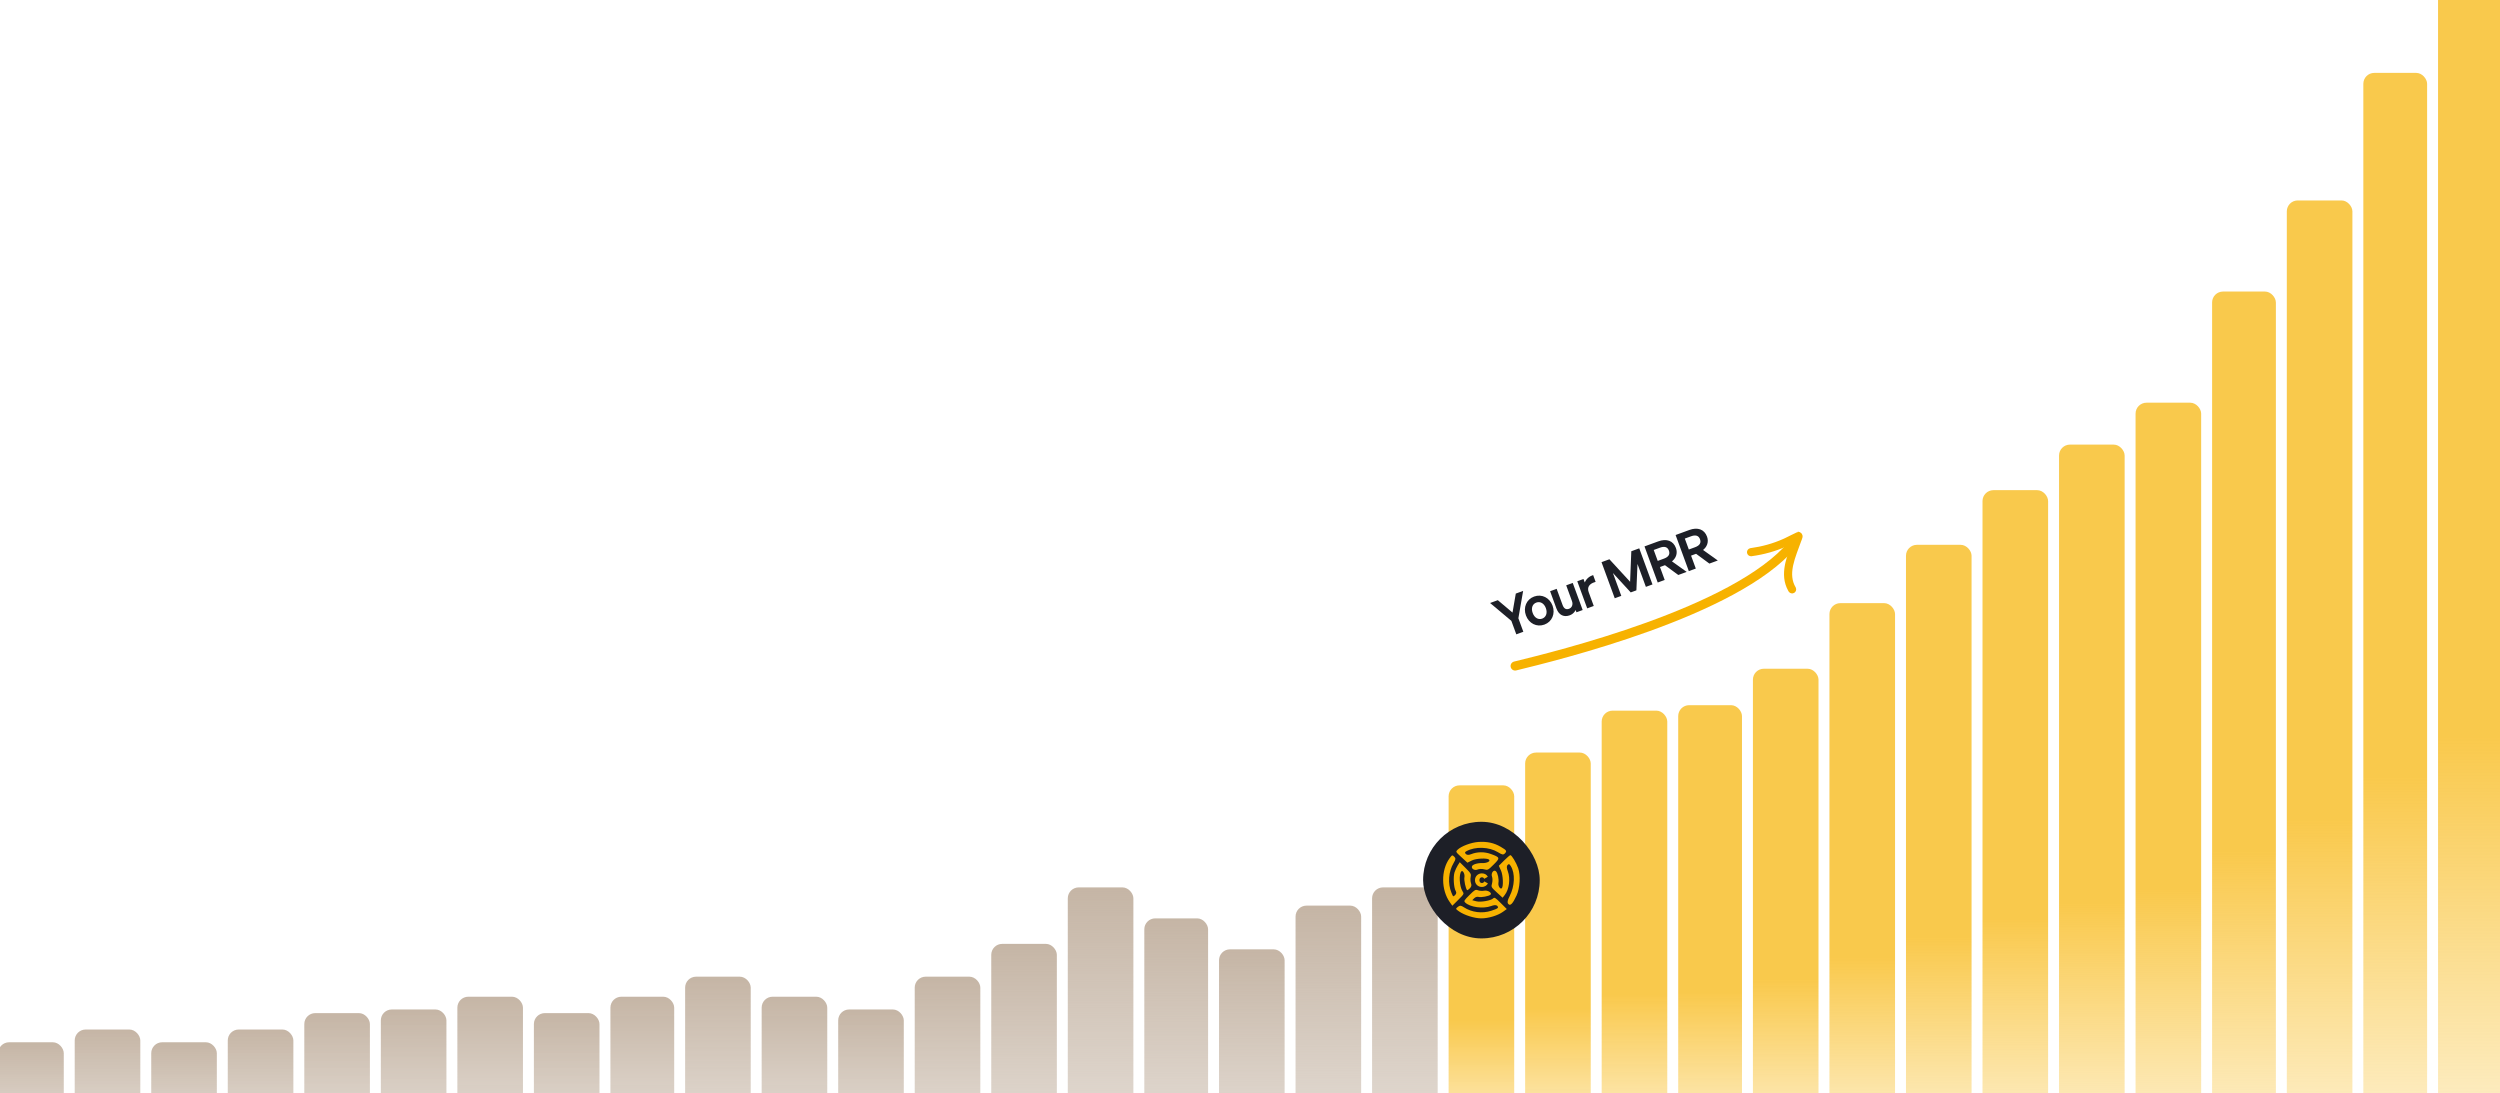 <svg width="1372" height="600" viewBox="0 0 1372 600" fill="none" xmlns="http://www.w3.org/2000/svg">
<rect x="335" y="547" width="35" height="71" rx="6" fill="url(#paint0_linear_5399_2738)"/>
<rect x="376" y="536" width="36" height="82" rx="6" fill="url(#paint1_linear_5399_2738)"/>
<rect x="418" y="547" width="36" height="71" rx="6" fill="url(#paint2_linear_5399_2738)"/>
<rect x="209" y="554" width="36" height="64" rx="6" fill="url(#paint3_linear_5399_2738)"/>
<rect x="167" y="556" width="36" height="62" rx="6" fill="url(#paint4_linear_5399_2738)"/>
<rect x="125" y="565" width="36" height="53" rx="6" fill="url(#paint5_linear_5399_2738)"/>
<rect x="83" y="572" width="36" height="46" rx="6" fill="url(#paint6_linear_5399_2738)"/>
<rect x="41" y="565" width="36" height="53" rx="6" fill="url(#paint7_linear_5399_2738)"/>
<rect x="-1" y="572" width="36" height="46" rx="6" fill="url(#paint8_linear_5399_2738)"/>
<rect x="251" y="547" width="36" height="71" rx="6" fill="url(#paint9_linear_5399_2738)"/>
<rect x="293" y="556" width="36" height="62" rx="6" fill="url(#paint10_linear_5399_2738)"/>
<rect x="460" y="554" width="36" height="64" rx="6" fill="url(#paint11_linear_5399_2738)"/>
<rect x="502" y="536" width="36" height="82" rx="6" fill="url(#paint12_linear_5399_2738)"/>
<rect x="544" y="518" width="36" height="100" rx="6" fill="url(#paint13_linear_5399_2738)"/>
<rect x="586" y="487" width="36" height="131" rx="6" fill="url(#paint14_linear_5399_2738)"/>
<rect x="628" y="504" width="35" height="114" rx="6" fill="url(#paint15_linear_5399_2738)"/>
<rect x="669" y="521" width="36" height="97" rx="6" fill="url(#paint16_linear_5399_2738)"/>
<rect x="711" y="497" width="36" height="121" rx="6" fill="url(#paint17_linear_5399_2738)"/>
<rect x="753" y="487" width="36" height="131" rx="6" fill="url(#paint18_linear_5399_2738)"/>
<rect x="795" y="431" width="36" height="195" rx="6" fill="url(#paint19_linear_5399_2738)"/>
<rect x="837" y="413" width="36" height="213" rx="6" fill="url(#paint20_linear_5399_2738)"/>
<rect x="879" y="390" width="36" height="236" rx="6" fill="url(#paint21_linear_5399_2738)"/>
<rect x="921" y="387" width="35" height="239" rx="6" fill="url(#paint22_linear_5399_2738)"/>
<rect x="962" y="367" width="36" height="259" rx="6" fill="url(#paint23_linear_5399_2738)"/>
<rect x="1004" y="331" width="36" height="295" rx="6" fill="url(#paint24_linear_5399_2738)"/>
<rect x="1046" y="299" width="36" height="327" rx="6" fill="url(#paint25_linear_5399_2738)"/>
<rect x="1088" y="269" width="36" height="357" rx="6" fill="url(#paint26_linear_5399_2738)"/>
<rect x="1130" y="244" width="36" height="382" rx="6" fill="url(#paint27_linear_5399_2738)"/>
<rect x="1172" y="221" width="36" height="405" rx="6" fill="url(#paint28_linear_5399_2738)"/>
<rect x="1214" y="160" width="35" height="466" rx="6" fill="url(#paint29_linear_5399_2738)"/>
<rect x="1297" y="40" width="35" height="586" rx="6" fill="url(#paint30_linear_5399_2738)"/>
<rect x="1255" y="110" width="36" height="516" rx="6" fill="url(#paint31_linear_5399_2738)"/>
<rect x="1338" y="-25" width="36" height="651" rx="6" fill="url(#paint32_linear_5399_2738)"/>
<path d="M832.771 339.347L835.363 346.419L832.445 347.489L829.853 340.417L818.744 331.098L821.899 329.942L830.412 337.14L832.31 326.127L835.254 325.048L832.771 339.347Z" fill="#1D1F27"/>
<path d="M847.391 342.31C843.447 343.755 839.418 341.713 837.906 337.585C836.393 333.457 838.148 329.295 842.091 327.85C846.035 326.405 850.064 328.447 851.576 332.575C853.089 336.702 851.334 340.864 847.391 342.31ZM846.533 339.97C848.82 339.132 849.96 336.626 848.842 333.577C847.725 330.527 845.246 329.378 842.959 330.216C840.671 331.054 839.548 333.524 840.666 336.573C841.784 339.623 844.246 340.808 846.533 339.97Z" fill="#1D1F27"/>
<path d="M863.175 329.726L860.169 321.523L862.824 320.55L867.931 334.484L865.46 335.389L864.65 333.181C864.444 334.897 863.19 336.519 861.297 337.213C858.484 338.244 855.932 337.301 854.621 333.725L851.336 324.76L853.991 323.787L857.084 332.226C857.97 334.645 859.546 335.201 861.281 334.565C863.069 333.91 863.975 331.908 863.175 329.726Z" fill="#1D1F27"/>
<path d="M871.4 325.131L874.011 332.255L871.356 333.229L866.249 319.295L868.72 318.389L869.799 321.334C870.069 319.058 871.729 317.078 874.016 316.24L875.028 319C871.973 319.941 870.273 322.055 871.4 325.131Z" fill="#1D1F27"/>
<path d="M895.093 324.529L883.836 312.283L889.125 326.716L886.47 327.689L879.552 308.813L883.101 307.512L895.055 320.517L895.747 302.878L899.322 301.568L906.24 320.444L903.559 321.427L898.259 306.967L897.565 323.623L895.093 324.529Z" fill="#1D1F27"/>
<path d="M912.95 317.985L910.058 319.045L903.14 300.168L910.186 297.586C914.524 295.996 917.907 297.172 919.285 300.932C920.277 303.639 919.33 306.343 916.715 308.076L924.597 313.717L921.126 314.988L913.819 309.615L910.349 310.886L912.95 317.985ZM906.919 301.527L909.462 308.468L913.432 307.013C916.114 306.03 917.205 304.288 916.367 302.001C915.538 299.74 913.57 299.09 910.889 300.072L906.919 301.527Z" fill="#1D1F27"/>
<path d="M930.017 311.73L927.125 312.79L920.207 293.914L927.253 291.331C931.591 289.742 934.974 290.917 936.352 294.677C937.344 297.385 936.397 300.088 933.782 301.822L941.664 307.462L938.193 308.734L930.886 303.36L927.416 304.632L930.017 311.73ZM923.986 295.272L926.529 302.213L930.499 300.758C933.181 299.775 934.272 298.033 933.434 295.746C932.605 293.485 930.637 292.835 927.956 293.818L923.986 295.272Z" fill="#1D1F27"/>
<path d="M832.771 339.347L835.363 346.419L832.445 347.489L829.853 340.417L818.744 331.098L821.899 329.942L830.412 337.14L832.31 326.127L835.254 325.048L832.771 339.347Z" stroke="#1D1F27"/>
<path d="M847.391 342.31C843.447 343.755 839.418 341.713 837.906 337.585C836.393 333.457 838.148 329.295 842.091 327.85C846.035 326.405 850.064 328.447 851.576 332.575C853.089 336.702 851.334 340.864 847.391 342.31ZM846.533 339.97C848.82 339.132 849.96 336.626 848.842 333.577C847.725 330.527 845.246 329.378 842.959 330.216C840.671 331.054 839.548 333.524 840.666 336.573C841.784 339.623 844.246 340.808 846.533 339.97Z" stroke="#1D1F27"/>
<path d="M863.175 329.726L860.169 321.523L862.824 320.55L867.931 334.484L865.46 335.389L864.65 333.181C864.444 334.897 863.19 336.519 861.297 337.213C858.484 338.244 855.932 337.301 854.621 333.725L851.336 324.76L853.991 323.787L857.084 332.226C857.97 334.645 859.546 335.201 861.281 334.565C863.069 333.91 863.975 331.908 863.175 329.726Z" stroke="#1D1F27"/>
<path d="M871.4 325.131L874.011 332.255L871.356 333.229L866.249 319.295L868.72 318.389L869.799 321.334C870.069 319.058 871.729 317.078 874.016 316.24L875.028 319C871.973 319.941 870.273 322.055 871.4 325.131Z" stroke="#1D1F27"/>
<path d="M895.093 324.529L883.836 312.283L889.125 326.716L886.47 327.689L879.552 308.813L883.101 307.512L895.055 320.517L895.747 302.878L899.322 301.568L906.24 320.444L903.559 321.427L898.259 306.967L897.565 323.623L895.093 324.529Z" stroke="#1D1F27"/>
<path d="M912.95 317.985L910.058 319.045L903.14 300.168L910.186 297.586C914.524 295.996 917.907 297.172 919.285 300.932C920.277 303.639 919.33 306.343 916.715 308.076L924.597 313.717L921.126 314.988L913.819 309.615L910.349 310.886L912.95 317.985ZM906.919 301.527L909.462 308.468L913.432 307.013C916.114 306.03 917.205 304.288 916.367 302.001C915.538 299.74 913.57 299.09 910.889 300.072L906.919 301.527Z" stroke="#1D1F27"/>
<path d="M930.017 311.73L927.125 312.79L920.207 293.914L927.253 291.331C931.591 289.742 934.974 290.917 936.352 294.677C937.344 297.385 936.397 300.088 933.782 301.822L941.664 307.462L938.193 308.734L930.886 303.36L927.416 304.632L930.017 311.73ZM923.986 295.272L926.529 302.213L930.499 300.758C933.181 299.775 934.272 298.033 933.434 295.746C932.605 293.485 930.637 292.835 927.956 293.818L923.986 295.272Z" stroke="#1D1F27"/>
<path d="M960.578 301.442C959.77 301.64 959.222 302.422 959.34 303.266L959.372 303.431C959.57 304.239 960.351 304.785 961.194 304.668L961.195 304.669C967.911 303.74 974.189 302.012 980.334 299.262L981.561 298.699C981.742 298.613 982.953 298.002 984.238 297.36C982.949 300.886 981.418 304.705 980.498 308.54L980.301 309.408L980.114 310.345C979.276 314.881 979.432 319.488 981.841 323.835L982.098 324.284L982.192 324.424C982.686 325.093 983.619 325.296 984.352 324.86C985.082 324.427 985.357 323.513 985.006 322.756L984.928 322.607C982.739 318.915 982.6 314.947 983.354 310.905L983.517 310.095C984.494 305.533 986.465 301.034 987.95 296.75L987.949 296.75C987.996 296.616 988.121 296.33 988.278 295.922C988.418 295.559 988.581 295.105 988.641 294.77L988.642 294.767C988.761 294.078 988.553 293.542 988.321 293.23L988.319 293.227C988.126 292.973 987.806 292.69 987.284 292.6L987.285 292.599C987.282 292.599 987.278 292.599 987.275 292.599C987.271 292.598 987.266 292.596 987.262 292.595L987.261 292.597C987.099 292.569 986.785 292.556 986.382 292.691L986.195 292.762C985.68 292.977 984.247 293.683 982.925 294.341C981.579 295.012 980.337 295.64 980.161 295.722L980.161 295.723L978.992 296.26C973.138 298.88 967.157 300.526 960.744 301.411L960.743 301.41L960.578 301.442Z" fill="#F7B200" stroke="#F7B200" stroke-width="1.176"/>
<path d="M983.5 299C952.5 336 854 360 831.5 365.5" stroke="#F7B200" stroke-width="5" stroke-linecap="round" stroke-linejoin="round"/>
<g filter="url(#filter0_d_5399_2738)">
<rect x="781" y="445" width="64" height="64" rx="32" fill="#1D1F27"/>
<path fill-rule="evenodd" clip-rule="evenodd" d="M823.611 458.742C819.903 456.569 816.193 455.756 811.375 456.062C807.436 456.312 801.86 458.4 799.891 460.361C798.811 461.437 798.843 461.497 802.058 464.448L805.321 467.443L807.762 466.224C810.063 465.076 816.202 464.782 817.195 465.772C818.096 466.669 816.003 467.731 813.473 467.657C810.698 467.578 808.036 468.454 807.781 469.532C807.466 470.86 809.361 471.883 810.88 471.204C811.723 470.826 813.34 470.771 814.473 471.081C816.464 471.626 816.639 471.539 819.705 468.49C823.397 464.818 823.321 464.539 818.109 462.646C814.648 461.389 810.651 461.431 807.395 462.758C806.049 463.308 805.08 463.283 804.481 462.686C803.757 461.964 803.829 461.657 804.853 461.096C809.653 458.467 817.249 458.731 822.078 461.695C824.359 463.096 824.998 463.221 825.796 462.426C827.14 461.087 826.888 460.663 823.611 458.742ZM828.895 463.302C828.631 463.302 827.097 464.615 825.487 466.219L822.559 469.136L823.757 471.806C824.881 474.308 825.156 480.486 824.187 481.451C823.382 482.254 822.05 480.209 822.333 478.605C822.693 476.568 821.998 473.182 821.016 472.197C819.778 470.954 818.094 473.163 818.815 475.084C819.148 475.972 819.16 477.626 818.843 478.758C818.277 480.778 818.327 480.875 821.445 483.747L824.626 486.676L825.783 485.215C828.247 482.103 829.016 476.163 827.479 472.116C826.824 470.391 826.786 469.28 827.362 468.706C828.073 467.998 828.373 468.104 829.136 469.335C831.593 473.299 831.317 480.294 828.484 485.834C827.289 488.171 827.094 489.204 827.698 490.015C828.765 491.449 830.191 490.027 832.29 485.438C834.153 481.362 834.564 474.383 833.174 470.44C832.124 467.458 829.632 463.302 828.895 463.302ZM795.473 465.108C790.762 471.59 790.856 482.396 795.683 489.162L797.045 491.071L800.309 487.819C803.548 484.592 803.566 484.556 802.591 483.039C800.927 480.448 800.56 473.663 802.006 472.197C802.799 471.393 804.022 473.766 803.674 475.434C803.351 476.975 804.341 481.71 805.155 482.521C805.284 482.65 805.949 482.2 806.632 481.52C807.524 480.63 807.71 479.847 807.291 478.731C806.971 477.878 806.881 476.354 807.092 475.345C807.445 473.657 807.221 473.256 804.293 470.339L801.111 467.169L800.012 468.905C799.408 469.859 798.615 471.578 798.25 472.724C797.459 475.207 797.82 481.174 798.867 482.916C799.385 483.778 799.291 484.478 798.561 485.205C797.519 486.244 797.502 486.233 796.57 483.97C794.443 478.811 794.921 472.33 797.779 467.551C798.95 465.594 798.995 465.06 798.07 464.138C797.031 463.104 796.893 463.155 795.473 465.108ZM814.578 482.803C813.565 483.014 812.036 482.924 811.179 482.605C809.733 482.067 809.393 482.253 806.413 485.222C803.479 488.145 803.281 488.494 804.093 489.303C806.673 491.873 813.965 492.879 818.265 491.257C819.914 490.635 821.111 490.578 821.632 491.098C822.693 492.155 822.168 492.597 818.37 493.835C813.419 495.45 807.66 494.72 803.416 491.937C801.753 490.847 801.198 490.807 800.07 491.696C798.756 492.733 798.773 492.801 800.673 494.145C803.653 496.254 809.199 498 812.919 498C816.883 498 821.977 496.455 824.853 494.379L826.923 492.885L823.589 489.563C820.666 486.651 820.157 486.338 819.465 487.026C818.206 488.281 812.494 489.254 810.13 488.616L807.964 488.032L809.066 486.934C809.704 486.298 810.709 485.998 811.451 486.223C812.816 486.634 817.184 485.815 818.011 484.991C818.977 484.028 816.447 482.415 814.578 482.803Z" fill="#F7B200"/>
<path d="M813.184 480.758C814.969 480.758 815.974 479.889 816.579 478.826L814.6 477.712C814.302 478.244 813.923 478.612 813.246 478.612C812.456 478.612 811.902 477.958 811.902 477.028V477.007C811.902 476.149 812.436 475.444 813.246 475.444C813.902 475.444 814.282 475.801 814.548 476.312L816.528 475.158C815.923 474.064 814.856 473.298 813.277 473.298C811.133 473.298 809.461 474.892 809.461 477.028V477.048C809.461 479.266 811.194 480.758 813.184 480.758Z" fill="#F7B200"/>
</g>
<defs>
<filter id="filter0_d_5399_2738" x="773" y="443" width="80" height="80" filterUnits="userSpaceOnUse" color-interpolation-filters="sRGB">
<feFlood flood-opacity="0" result="BackgroundImageFix"/>
<feColorMatrix in="SourceAlpha" type="matrix" values="0 0 0 0 0 0 0 0 0 0 0 0 0 0 0 0 0 0 127 0" result="hardAlpha"/>
<feOffset dy="6"/>
<feGaussianBlur stdDeviation="4"/>
<feColorMatrix type="matrix" values="0 0 0 0 0 0 0 0 0 0 0 0 0 0 0 0 0 0 0.07 0"/>
<feBlend mode="normal" in2="BackgroundImageFix" result="effect1_dropShadow_5399_2738"/>
<feBlend mode="normal" in="SourceGraphic" in2="effect1_dropShadow_5399_2738" result="shape"/>
</filter>
<linearGradient id="paint0_linear_5399_2738" x1="352.5" y1="547" x2="352.5" y2="618" gradientUnits="userSpaceOnUse">
<stop stop-color="#C5B5A5"/>
<stop offset="1" stop-color="#C5B5A5" stop-opacity="0.5"/>
</linearGradient>
<linearGradient id="paint1_linear_5399_2738" x1="394" y1="536" x2="394" y2="618" gradientUnits="userSpaceOnUse">
<stop stop-color="#C5B5A5"/>
<stop offset="1" stop-color="#C5B5A5" stop-opacity="0.5"/>
</linearGradient>
<linearGradient id="paint2_linear_5399_2738" x1="436" y1="547" x2="436" y2="618" gradientUnits="userSpaceOnUse">
<stop stop-color="#C5B5A5"/>
<stop offset="1" stop-color="#C5B5A5" stop-opacity="0.5"/>
</linearGradient>
<linearGradient id="paint3_linear_5399_2738" x1="227" y1="554" x2="227" y2="618" gradientUnits="userSpaceOnUse">
<stop stop-color="#C5B5A5"/>
<stop offset="1" stop-color="#C5B5A5" stop-opacity="0.5"/>
</linearGradient>
<linearGradient id="paint4_linear_5399_2738" x1="185" y1="556" x2="185" y2="618" gradientUnits="userSpaceOnUse">
<stop stop-color="#C5B5A5"/>
<stop offset="1" stop-color="#C5B5A5" stop-opacity="0.5"/>
</linearGradient>
<linearGradient id="paint5_linear_5399_2738" x1="143" y1="565" x2="143" y2="618" gradientUnits="userSpaceOnUse">
<stop stop-color="#C5B5A5"/>
<stop offset="1" stop-color="#C5B5A5" stop-opacity="0.5"/>
</linearGradient>
<linearGradient id="paint6_linear_5399_2738" x1="101" y1="572" x2="101" y2="618" gradientUnits="userSpaceOnUse">
<stop stop-color="#C5B5A5"/>
<stop offset="1" stop-color="#C5B5A5" stop-opacity="0.5"/>
</linearGradient>
<linearGradient id="paint7_linear_5399_2738" x1="59" y1="565" x2="59" y2="618" gradientUnits="userSpaceOnUse">
<stop stop-color="#C5B5A5"/>
<stop offset="1" stop-color="#C5B5A5" stop-opacity="0.5"/>
</linearGradient>
<linearGradient id="paint8_linear_5399_2738" x1="17" y1="572" x2="17" y2="618" gradientUnits="userSpaceOnUse">
<stop stop-color="#C5B5A5"/>
<stop offset="1" stop-color="#C5B5A5" stop-opacity="0.5"/>
</linearGradient>
<linearGradient id="paint9_linear_5399_2738" x1="269" y1="547" x2="269" y2="618" gradientUnits="userSpaceOnUse">
<stop stop-color="#C5B5A5"/>
<stop offset="1" stop-color="#C5B5A5" stop-opacity="0.5"/>
</linearGradient>
<linearGradient id="paint10_linear_5399_2738" x1="311" y1="556" x2="311" y2="618" gradientUnits="userSpaceOnUse">
<stop stop-color="#C5B5A5"/>
<stop offset="1" stop-color="#C5B5A5" stop-opacity="0.5"/>
</linearGradient>
<linearGradient id="paint11_linear_5399_2738" x1="478" y1="554" x2="478" y2="618" gradientUnits="userSpaceOnUse">
<stop stop-color="#C5B5A5"/>
<stop offset="1" stop-color="#C5B5A5" stop-opacity="0.5"/>
</linearGradient>
<linearGradient id="paint12_linear_5399_2738" x1="520" y1="536" x2="520" y2="618" gradientUnits="userSpaceOnUse">
<stop stop-color="#C5B5A5"/>
<stop offset="1" stop-color="#C5B5A5" stop-opacity="0.5"/>
</linearGradient>
<linearGradient id="paint13_linear_5399_2738" x1="562" y1="518" x2="562" y2="618" gradientUnits="userSpaceOnUse">
<stop stop-color="#C5B5A5"/>
<stop offset="1" stop-color="#C5B5A5" stop-opacity="0.5"/>
</linearGradient>
<linearGradient id="paint14_linear_5399_2738" x1="604" y1="487" x2="604" y2="618" gradientUnits="userSpaceOnUse">
<stop stop-color="#C5B5A5"/>
<stop offset="1" stop-color="#C5B5A5" stop-opacity="0.5"/>
</linearGradient>
<linearGradient id="paint15_linear_5399_2738" x1="645.5" y1="504" x2="645.5" y2="618" gradientUnits="userSpaceOnUse">
<stop stop-color="#C5B5A5"/>
<stop offset="1" stop-color="#C5B5A5" stop-opacity="0.5"/>
</linearGradient>
<linearGradient id="paint16_linear_5399_2738" x1="687" y1="521" x2="687" y2="618" gradientUnits="userSpaceOnUse">
<stop stop-color="#C5B5A5"/>
<stop offset="1" stop-color="#C5B5A5" stop-opacity="0.5"/>
</linearGradient>
<linearGradient id="paint17_linear_5399_2738" x1="729" y1="497" x2="729" y2="618" gradientUnits="userSpaceOnUse">
<stop stop-color="#C5B5A5"/>
<stop offset="1" stop-color="#C5B5A5" stop-opacity="0.5"/>
</linearGradient>
<linearGradient id="paint18_linear_5399_2738" x1="771" y1="487" x2="771" y2="618" gradientUnits="userSpaceOnUse">
<stop stop-color="#C5B5A5"/>
<stop offset="1" stop-color="#C5B5A5" stop-opacity="0.5"/>
</linearGradient>
<linearGradient id="paint19_linear_5399_2738" x1="813" y1="559.8" x2="813" y2="626" gradientUnits="userSpaceOnUse">
<stop stop-color="#F7B200" stop-opacity="0.7"/>
<stop offset="1" stop-color="#F7B200" stop-opacity="0.2"/>
</linearGradient>
<linearGradient id="paint20_linear_5399_2738" x1="855" y1="553.689" x2="855" y2="626" gradientUnits="userSpaceOnUse">
<stop stop-color="#F7B200" stop-opacity="0.7"/>
<stop offset="1" stop-color="#F7B200" stop-opacity="0.2"/>
</linearGradient>
<linearGradient id="paint21_linear_5399_2738" x1="897" y1="545.881" x2="897" y2="626" gradientUnits="userSpaceOnUse">
<stop stop-color="#F7B200" stop-opacity="0.7"/>
<stop offset="1" stop-color="#F7B200" stop-opacity="0.2"/>
</linearGradient>
<linearGradient id="paint22_linear_5399_2738" x1="938.5" y1="544.863" x2="938.5" y2="626" gradientUnits="userSpaceOnUse">
<stop stop-color="#F7B200" stop-opacity="0.7"/>
<stop offset="1" stop-color="#F7B200" stop-opacity="0.2"/>
</linearGradient>
<linearGradient id="paint23_linear_5399_2738" x1="980" y1="538.073" x2="980" y2="626" gradientUnits="userSpaceOnUse">
<stop stop-color="#F7B200" stop-opacity="0.7"/>
<stop offset="1" stop-color="#F7B200" stop-opacity="0.2"/>
</linearGradient>
<linearGradient id="paint24_linear_5399_2738" x1="1022" y1="525.852" x2="1022" y2="626" gradientUnits="userSpaceOnUse">
<stop stop-color="#F7B200" stop-opacity="0.7"/>
<stop offset="1" stop-color="#F7B200" stop-opacity="0.2"/>
</linearGradient>
<linearGradient id="paint25_linear_5399_2738" x1="1064" y1="514.988" x2="1064" y2="626" gradientUnits="userSpaceOnUse">
<stop stop-color="#F7B200" stop-opacity="0.7"/>
<stop offset="1" stop-color="#F7B200" stop-opacity="0.2"/>
</linearGradient>
<linearGradient id="paint26_linear_5399_2738" x1="1106" y1="504.803" x2="1106" y2="626" gradientUnits="userSpaceOnUse">
<stop stop-color="#F7B200" stop-opacity="0.7"/>
<stop offset="1" stop-color="#F7B200" stop-opacity="0.2"/>
</linearGradient>
<linearGradient id="paint27_linear_5399_2738" x1="1148" y1="496.316" x2="1148" y2="626" gradientUnits="userSpaceOnUse">
<stop stop-color="#F7B200" stop-opacity="0.7"/>
<stop offset="1" stop-color="#F7B200" stop-opacity="0.2"/>
</linearGradient>
<linearGradient id="paint28_linear_5399_2738" x1="1190" y1="488.508" x2="1190" y2="626" gradientUnits="userSpaceOnUse">
<stop stop-color="#F7B200" stop-opacity="0.7"/>
<stop offset="1" stop-color="#F7B200" stop-opacity="0.2"/>
</linearGradient>
<linearGradient id="paint29_linear_5399_2738" x1="1231.5" y1="467.799" x2="1231.5" y2="626" gradientUnits="userSpaceOnUse">
<stop stop-color="#F7B200" stop-opacity="0.7"/>
<stop offset="1" stop-color="#F7B200" stop-opacity="0.2"/>
</linearGradient>
<linearGradient id="paint30_linear_5399_2738" x1="1314.5" y1="427.061" x2="1314.5" y2="626" gradientUnits="userSpaceOnUse">
<stop stop-color="#F7B200" stop-opacity="0.7"/>
<stop offset="1" stop-color="#F7B200" stop-opacity="0.2"/>
</linearGradient>
<linearGradient id="paint31_linear_5399_2738" x1="1273" y1="450.825" x2="1273" y2="626" gradientUnits="userSpaceOnUse">
<stop stop-color="#F7B200" stop-opacity="0.7"/>
<stop offset="1" stop-color="#F7B200" stop-opacity="0.2"/>
</linearGradient>
<linearGradient id="paint32_linear_5399_2738" x1="1356" y1="404.995" x2="1356" y2="626" gradientUnits="userSpaceOnUse">
<stop stop-color="#F7B200" stop-opacity="0.7"/>
<stop offset="1" stop-color="#F7B200" stop-opacity="0.2"/>
</linearGradient>
</defs>
</svg>

